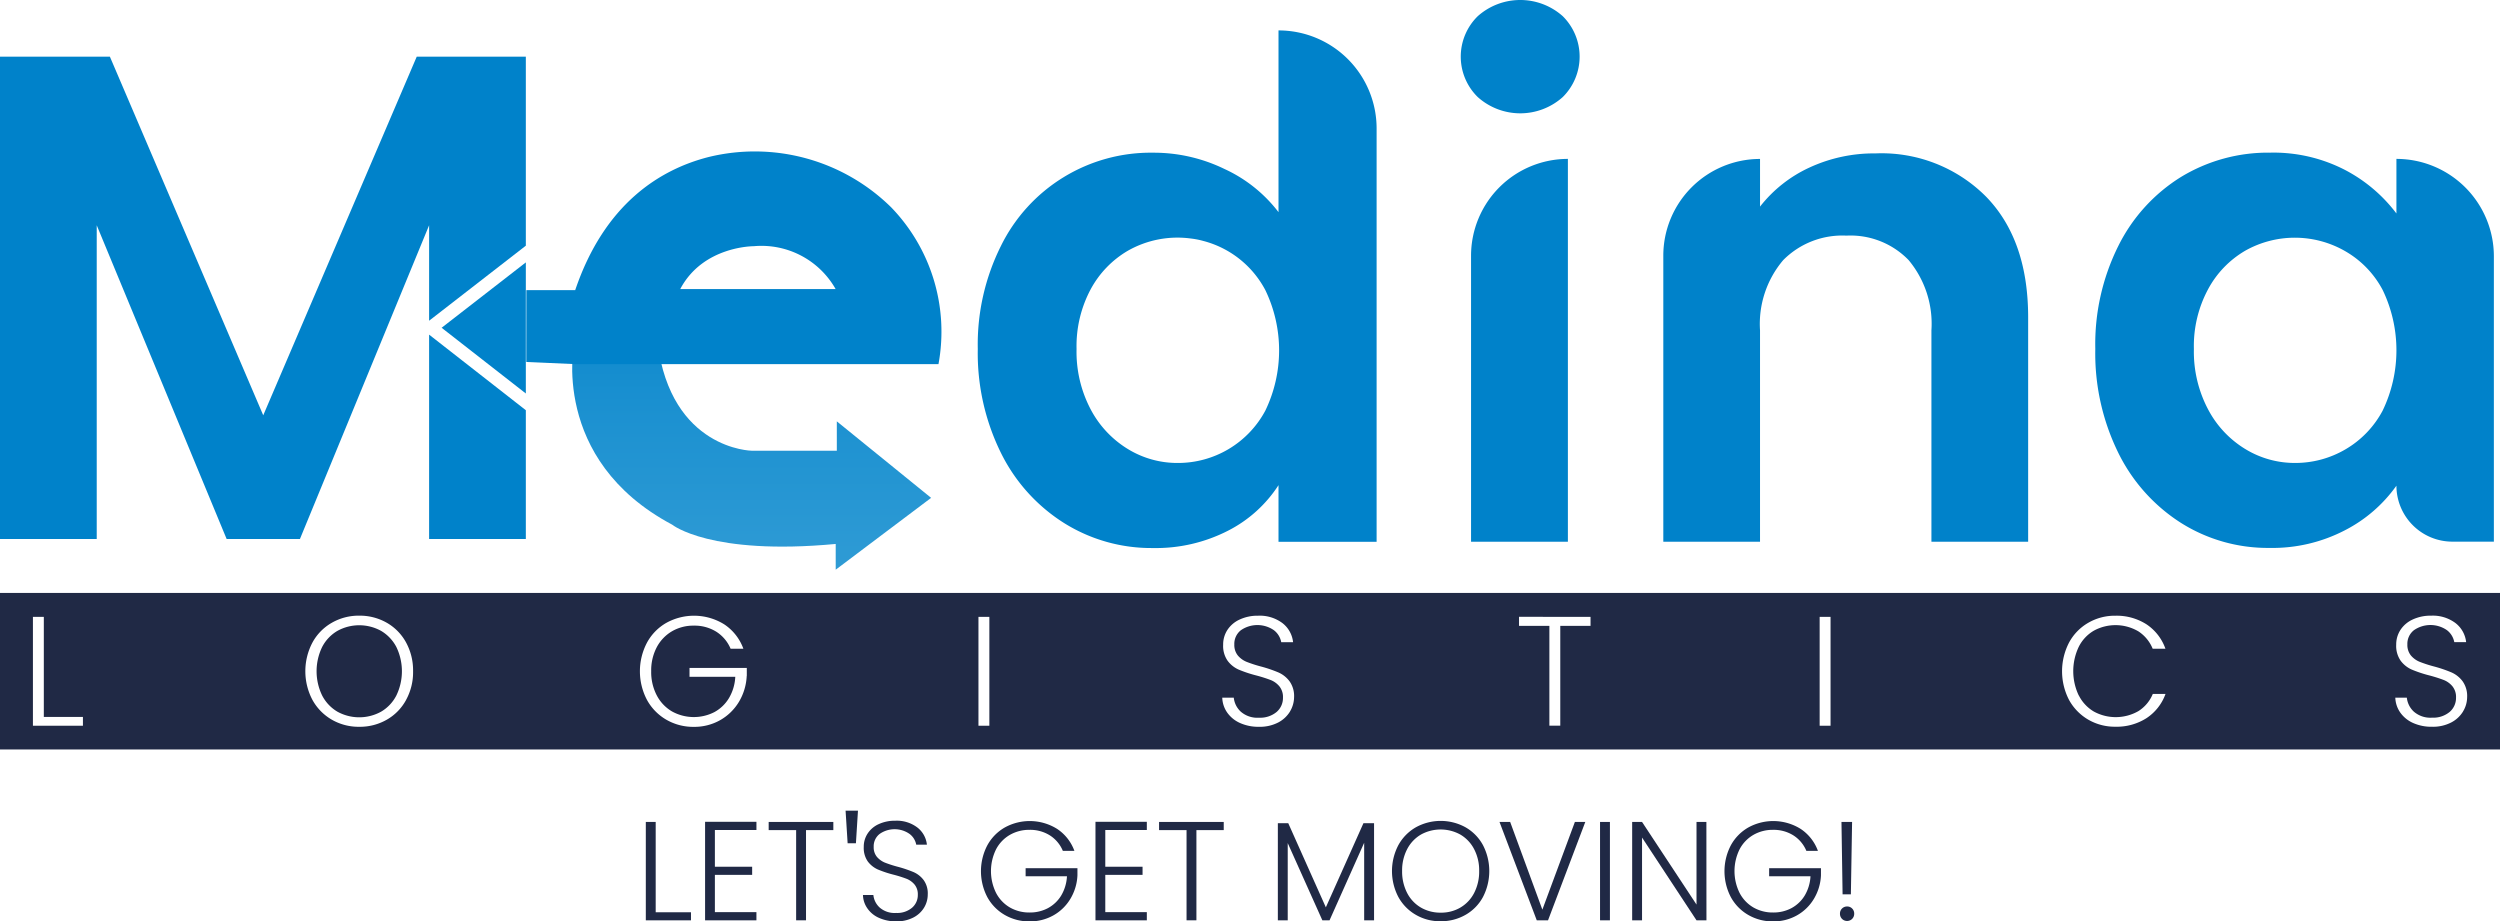 <?xml version="1.0" encoding="UTF-8"?>
<svg xmlns="http://www.w3.org/2000/svg" xmlns:xlink="http://www.w3.org/1999/xlink" width="206.534" height="76.123" viewBox="0 0 206.534 76.123">
  <defs>
    <linearGradient id="linear-gradient" x1="0.5" y1="-1.351" x2="0.5" y2="11.985" gradientUnits="objectBoundingBox">
      <stop offset="0.065" stop-color="#0082ca"></stop>
      <stop offset="0.13" stop-color="#1e92d1"></stop>
      <stop offset="0.207" stop-color="#3aa1d7"></stop>
      <stop offset="0.29" stop-color="#4facdc"></stop>
      <stop offset="0.382" stop-color="#5eb5e0"></stop>
      <stop offset="0.488" stop-color="#67bae2"></stop>
      <stop offset="0.645" stop-color="#6abbe3"></stop>
    </linearGradient>
  </defs>
  <g id="Medina_Final_logo" data-name="Medina Final logo" transform="translate(-107.8 -132.89)">
    <g id="Group_8" data-name="Group 8" transform="translate(107.8 132.89)">
      <g id="Group_3" data-name="Group 3">
        <g id="Group_1" data-name="Group 1" transform="translate(80.779)">
          <path id="Path_1" data-name="Path 1" d="M258.209,155.32a13.789,13.789,0,0,1,12.593-7.708,13.334,13.334,0,0,1,5.875,1.344,11.814,11.814,0,0,1,4.466,3.568V137.51h0a8.1,8.1,0,0,1,8.105,8.105v34.14h-8.105v-4.678a10.79,10.79,0,0,1-4.172,3.764,13.075,13.075,0,0,1-6.218,1.431,13.577,13.577,0,0,1-7.311-2.056,14.327,14.327,0,0,1-5.228-5.8,18.616,18.616,0,0,1-1.915-8.589A18.2,18.2,0,0,1,258.209,155.32Zm21.835,3.623a8.106,8.106,0,0,0-5.119-4.042,6.607,6.607,0,0,0-1.028-.2,8.287,8.287,0,0,0-5.211,1.017,8.179,8.179,0,0,0-3.057,3.171,9.96,9.96,0,0,0-1.17,4.939,10.2,10.2,0,0,0,1.17,4.994,8.437,8.437,0,0,0,3.084,3.28,7.814,7.814,0,0,0,4.08,1.142,8.177,8.177,0,0,0,7.257-4.314,11.461,11.461,0,0,0-.005-9.987Z" transform="translate(-256.3 -134.997)" fill="#0082ca"></path>
          <path id="Path_2" data-name="Path 2" d="M331.053,140.908a4.676,4.676,0,0,1,0-6.68,5.276,5.276,0,0,1,7.023,0,4.7,4.7,0,0,1,0,6.68,5.26,5.26,0,0,1-7.023,0Zm7.447,5.113v31.626h-8v-23.63a8,8,0,0,1,8-8Z" transform="translate(-289.75 -132.89)" fill="#0082ca"></path>
          <path id="Path_3" data-name="Path 3" d="M387.07,159.758q3.476,3.566,3.481,9.96v18.555H382.56V170.806a8.212,8.212,0,0,0-1.882-5.8,6.683,6.683,0,0,0-5.141-2.024,6.87,6.87,0,0,0-5.222,2.024,8.148,8.148,0,0,0-1.915,5.8v17.467H360.41V164.638a7.993,7.993,0,0,1,7.991-7.991h0v3.938a11.035,11.035,0,0,1,4.08-3.226,12.687,12.687,0,0,1,5.456-1.17A12.181,12.181,0,0,1,387.07,159.758Z" transform="translate(-303.777 -143.516)" fill="#0082ca"></path>
          <path id="Path_4" data-name="Path 4" d="M427.914,163.788a14.053,14.053,0,0,1,5.195-5.712,13.838,13.838,0,0,1,7.338-2,12.857,12.857,0,0,1,6.19,1.425,12.651,12.651,0,0,1,4.254,3.6v-4.509h0a8.053,8.053,0,0,1,8.051,8.051v23.57h-3.427a4.627,4.627,0,0,1-4.624-4.624h0a11.843,11.843,0,0,1-4.254,3.683,12.98,12.98,0,0,1-6.25,1.458,13.44,13.44,0,0,1-7.278-2.056,14.371,14.371,0,0,1-5.195-5.8,18.613,18.613,0,0,1-1.9-8.589A18.185,18.185,0,0,1,427.914,163.788Zm21.835,3.623a8,8,0,0,0-3.084-3.193,8.348,8.348,0,0,0-8.279-.033,8.129,8.129,0,0,0-3.052,3.171,9.9,9.9,0,0,0-1.175,4.939,10.2,10.2,0,0,0,1.175,4.994,8.4,8.4,0,0,0,3.084,3.28,7.814,7.814,0,0,0,4.08,1.142,8.179,8.179,0,0,0,4.167-1.115,8.09,8.09,0,0,0,3.084-3.2,11.485,11.485,0,0,0,0-9.987Z" transform="translate(-333.693 -143.465)" fill="#0082ca"></path>
        </g>
        <path id="Path_5" data-name="Path 5" d="M194.867,184.9s-2.056,9.65,8.089,15.052c0,0,3.155,2.568,13.512,1.594v2.127l7.882-5.935-7.79-6.321v2.426h-7.034s-6.664-.087-7.779-8.943Z" transform="translate(-147.427 -156.608)" fill="url(#linear-gradient)"></path>
        <g id="Group_2" data-name="Group 2" transform="translate(0 4.684)">
          <path id="Path_6" data-name="Path 6" d="M172.97,183.71v16.885h7.991v-10.64Z" transform="translate(-137.52 -160.749)" fill="#0082ca"></path>
          <path id="Path_7" data-name="Path 7" d="M181.827,183.57V172.74l-6.957,5.4Z" transform="translate(-138.386 -155.746)" fill="#0082ca"></path>
          <path id="Path_8" data-name="Path 8" d="M143.25,163.313l7.991-6.2V141.5h-9.014l-12.68,29.625L116.879,141.5H107.8v39.846h7.991v-25.92l10.733,25.92h6.054l10.673-25.92Z" transform="translate(-107.8 -141.5)" fill="#0082ca"></path>
        </g>
        <path id="Path_9" data-name="Path 9" d="M187.73,173.271l4.036.18h30.016a14.777,14.777,0,0,0-3.9-12.946,16.055,16.055,0,0,0-15.079-4.167c-3.993,1.017-8.6,3.83-11.032,11h-4.036m12.713-.087c1.877-3.563,6.065-3.541,6.065-3.541a7.035,7.035,0,0,1,6.772,3.541Z" transform="translate(-144.251 -143.369)" fill="#0082ca"></path>
      </g>
      <g id="Group_4" data-name="Group 4" transform="translate(0 48.984)">
        <path id="Path_10" data-name="Path 10" d="M161.205,228.312a3.737,3.737,0,0,0-3.6,0,3.3,3.3,0,0,0-1.262,1.327,4.6,4.6,0,0,0,0,4.02,3.317,3.317,0,0,0,1.262,1.333,3.737,3.737,0,0,0,3.6,0,3.283,3.283,0,0,0,1.262-1.333,4.6,4.6,0,0,0,0-4.02A3.339,3.339,0,0,0,161.205,228.312Z" transform="translate(-129.726 -225.179)" fill="#202945"></path>
        <path id="Path_11" data-name="Path 11" d="M107.8,222.94v12.93H314.334V222.94Zm6.849,10.972H110.52V224.92h.9v8.263h3.231v.729Zm26.7-2.132a4.145,4.145,0,0,1-1.594,1.632,4.474,4.474,0,0,1-2.279.587,4.428,4.428,0,0,1-2.263-.587,4.244,4.244,0,0,1-1.6-1.632,5.081,5.081,0,0,1,0-4.743,4.171,4.171,0,0,1,1.6-1.632,4.443,4.443,0,0,1,2.263-.587,4.488,4.488,0,0,1,2.279.587,4.18,4.18,0,0,1,1.594,1.632,4.83,4.83,0,0,1,.577,2.372A4.757,4.757,0,0,1,141.347,231.78Zm28.14-1.986a4.573,4.573,0,0,1-.642,2.143,4.26,4.26,0,0,1-1.55,1.512,4.322,4.322,0,0,1-2.181.555,4.429,4.429,0,0,1-2.263-.587,4.244,4.244,0,0,1-1.6-1.632,5.081,5.081,0,0,1,0-4.743,4.171,4.171,0,0,1,1.6-1.632,4.727,4.727,0,0,1,4.787.131,4.09,4.09,0,0,1,1.572,2.007h-1.055a3.08,3.08,0,0,0-1.175-1.4,3.379,3.379,0,0,0-1.86-.506,3.508,3.508,0,0,0-1.8.462,3.343,3.343,0,0,0-1.262,1.316,4.1,4.1,0,0,0-.462,1.986,4.144,4.144,0,0,0,.462,2,3.3,3.3,0,0,0,1.262,1.327,3.725,3.725,0,0,0,3.492.054,3.164,3.164,0,0,0,1.208-1.159,3.805,3.805,0,0,0,.522-1.757h-3.781v-.734h4.733v.658Zm20.045,4.118h-.9V224.92h.9Zm24.838-1.175a2.485,2.485,0,0,1-.99.914,3.289,3.289,0,0,1-1.572.348,3.685,3.685,0,0,1-1.561-.31,2.571,2.571,0,0,1-1.061-.859,2.267,2.267,0,0,1-.413-1.235h.952a1.824,1.824,0,0,0,.577,1.153,2.079,2.079,0,0,0,1.507.5,2.123,2.123,0,0,0,1.447-.468,1.523,1.523,0,0,0,.533-1.191,1.4,1.4,0,0,0-.294-.93,1.8,1.8,0,0,0-.734-.528,11.778,11.778,0,0,0-1.208-.381,10.333,10.333,0,0,1-1.431-.479,2.3,2.3,0,0,1-.9-.718,2.126,2.126,0,0,1-.375-1.327,2.209,2.209,0,0,1,.359-1.24,2.4,2.4,0,0,1,1.017-.854,3.485,3.485,0,0,1,1.507-.31,3.126,3.126,0,0,1,2.013.609,2.3,2.3,0,0,1,.881,1.578h-.979a1.616,1.616,0,0,0-.6-.985,2.392,2.392,0,0,0-2.736,0,1.427,1.427,0,0,0-.539,1.175,1.376,1.376,0,0,0,.294.914,1.865,1.865,0,0,0,.74.528,10.613,10.613,0,0,0,1.2.386,10.989,10.989,0,0,1,1.414.484,2.318,2.318,0,0,1,.914.729,2.1,2.1,0,0,1,.375,1.311A2.345,2.345,0,0,1,214.369,232.737ZM239.2,225.66h-2.5v8.247h-.9V225.66h-2.508v-.745H239.2Zm19.828,8.252h-.9V224.92h.9Zm20.513-2.5a3.217,3.217,0,0,0,1.24,1.327,3.766,3.766,0,0,0,3.694-.044,3.053,3.053,0,0,0,1.175-1.409H286.7a4.009,4.009,0,0,1-1.572,2,4.572,4.572,0,0,1-2.573.707,4.363,4.363,0,0,1-2.241-.587,4.251,4.251,0,0,1-1.583-1.626,5.155,5.155,0,0,1,0-4.738,4.155,4.155,0,0,1,1.583-1.632,4.349,4.349,0,0,1,2.241-.587,4.568,4.568,0,0,1,2.578.713,4.031,4.031,0,0,1,1.561,2.013H285.64a3.109,3.109,0,0,0-1.175-1.431,3.731,3.731,0,0,0-3.694-.054,3.2,3.2,0,0,0-1.24,1.333,4.674,4.674,0,0,0,.005,4.02Zm31.741,1.322a2.485,2.485,0,0,1-.99.914,3.289,3.289,0,0,1-1.572.348,3.685,3.685,0,0,1-1.561-.31,2.571,2.571,0,0,1-1.061-.859,2.267,2.267,0,0,1-.413-1.235h.952a1.824,1.824,0,0,0,.577,1.153,2.079,2.079,0,0,0,1.507.5,2.123,2.123,0,0,0,1.447-.468,1.523,1.523,0,0,0,.533-1.191,1.4,1.4,0,0,0-.294-.93,1.8,1.8,0,0,0-.734-.528,11.778,11.778,0,0,0-1.208-.381,10.333,10.333,0,0,1-1.431-.479,2.3,2.3,0,0,1-.9-.718,2.126,2.126,0,0,1-.375-1.327,2.209,2.209,0,0,1,.359-1.24,2.4,2.4,0,0,1,1.017-.854,3.485,3.485,0,0,1,1.507-.31,3.126,3.126,0,0,1,2.013.609,2.3,2.3,0,0,1,.881,1.578h-.979a1.616,1.616,0,0,0-.6-.985,2.392,2.392,0,0,0-2.736,0,1.427,1.427,0,0,0-.539,1.175,1.376,1.376,0,0,0,.294.914,1.865,1.865,0,0,0,.74.528,10.613,10.613,0,0,0,1.2.386,10.989,10.989,0,0,1,1.414.484,2.318,2.318,0,0,1,.914.729,2.1,2.1,0,0,1,.375,1.311A2.292,2.292,0,0,1,311.277,232.737Z" transform="translate(-107.8 -222.94)" fill="#202945"></path>
      </g>
      <g id="Group_7" data-name="Group 7" transform="translate(53.353 66.974)">
        <g id="Group_5" data-name="Group 5" transform="translate(0 0.832)">
          <path id="Path_12" data-name="Path 12" d="M206.691,265.183h2.921v.664H205.88V257.72h.816v7.463Z" transform="translate(-205.88 -257.622)" fill="#202945"></path>
          <path id="Path_13" data-name="Path 13" d="M215.69,258.375v3.035h3.079v.675H215.69v3.079h3.432v.674H214.88V257.7h4.243v.674Z" transform="translate(-209.984 -257.613)" fill="#202945"></path>
          <path id="Path_14" data-name="Path 14" d="M229.882,257.72v.674h-2.257v7.452h-.816v-7.452H224.54v-.674Z" transform="translate(-214.39 -257.622)" fill="#202945"></path>
          <path id="Path_15" data-name="Path 15" d="M240.187,265.564a2.273,2.273,0,0,1-.957-.778,2,2,0,0,1-.37-1.115h.859a1.624,1.624,0,0,0,.522,1.039,1.88,1.88,0,0,0,1.36.446,1.9,1.9,0,0,0,1.306-.424,1.375,1.375,0,0,0,.484-1.077,1.264,1.264,0,0,0-.267-.843,1.681,1.681,0,0,0-.664-.479,10.469,10.469,0,0,0-1.093-.343,9.058,9.058,0,0,1-1.289-.43,2.132,2.132,0,0,1-.816-.653,1.942,1.942,0,0,1-.337-1.2,1.978,1.978,0,0,1,.326-1.121,2.15,2.15,0,0,1,.919-.772,3.18,3.18,0,0,1,1.36-.277,2.807,2.807,0,0,1,1.817.555,2.056,2.056,0,0,1,.794,1.425h-.881a1.429,1.429,0,0,0-.549-.887,2.151,2.151,0,0,0-2.475,0,1.29,1.29,0,0,0-.49,1.066,1.228,1.228,0,0,0,.267.827,1.756,1.756,0,0,0,.669.479,10.089,10.089,0,0,0,1.088.348,10.079,10.079,0,0,1,1.278.435,2.1,2.1,0,0,1,.827.658,1.884,1.884,0,0,1,.337,1.186,2.1,2.1,0,0,1-.3,1.083,2.211,2.211,0,0,1-.9.827,3.038,3.038,0,0,1-1.42.315A3.454,3.454,0,0,1,240.187,265.564Z" transform="translate(-220.92 -257.54)" fill="#202945"></path>
          <path id="Path_16" data-name="Path 16" d="M263.532,260.023a2.783,2.783,0,0,0-1.066-1.262,3.063,3.063,0,0,0-1.681-.457,3.19,3.19,0,0,0-1.626.419,2.965,2.965,0,0,0-1.137,1.191,4.067,4.067,0,0,0,0,3.6,2.98,2.98,0,0,0,1.137,1.2,3.19,3.19,0,0,0,1.626.419,3.158,3.158,0,0,0,1.529-.364,2.876,2.876,0,0,0,1.093-1.044,3.466,3.466,0,0,0,.473-1.588h-3.416v-.664h4.281v.593a4.118,4.118,0,0,1-.582,1.937,3.8,3.8,0,0,1-1.4,1.365,3.926,3.926,0,0,1-1.969.5,4.007,4.007,0,0,1-2.045-.528,3.807,3.807,0,0,1-1.447-1.474,4.617,4.617,0,0,1,0-4.286,3.771,3.771,0,0,1,1.447-1.474,4.269,4.269,0,0,1,4.325.125,3.69,3.69,0,0,1,1.42,1.811h-.957Z" transform="translate(-229.087 -257.554)" fill="#202945"></path>
          <path id="Path_17" data-name="Path 17" d="M274.981,258.375v3.035h3.079v.675h-3.079v3.079h3.432v.674H274.17V257.7h4.243v.674Z" transform="translate(-237.022 -257.613)" fill="#202945"></path>
          <path id="Path_18" data-name="Path 18" d="M289.172,257.72v.674h-2.257v7.452H286.1v-7.452H283.83v-.674Z" transform="translate(-241.428 -257.622)" fill="#202945"></path>
          <path id="Path_19" data-name="Path 19" d="M309.817,257.91v8.024H309v-6.408l-2.861,6.408h-.593l-2.861-6.381v6.381h-.816V257.91h.859l3.106,6.952,3.106-6.952Z" transform="translate(-249.654 -257.709)" fill="#202945"></path>
          <path id="Path_20" data-name="Path 20" d="M321.175,265.322a3.807,3.807,0,0,1-1.447-1.474,4.617,4.617,0,0,1,0-4.286,3.808,3.808,0,0,1,1.447-1.474,4.249,4.249,0,0,1,4.1,0,3.757,3.757,0,0,1,1.442,1.474,4.659,4.659,0,0,1,0,4.286,3.722,3.722,0,0,1-1.442,1.474,4.047,4.047,0,0,1-2.056.528A3.954,3.954,0,0,1,321.175,265.322Zm3.672-.6a2.961,2.961,0,0,0,1.137-1.2,3.834,3.834,0,0,0,.419-1.822,3.774,3.774,0,0,0-.419-1.811,2.98,2.98,0,0,0-1.137-1.2,3.367,3.367,0,0,0-3.253,0,2.98,2.98,0,0,0-1.137,1.2,3.789,3.789,0,0,0-.419,1.811,3.849,3.849,0,0,0,.419,1.822,2.961,2.961,0,0,0,1.137,1.2,3.191,3.191,0,0,0,1.626.419A3.138,3.138,0,0,0,324.846,264.724Z" transform="translate(-257.557 -257.549)" fill="#202945"></path>
          <path id="Path_21" data-name="Path 21" d="M342.618,257.72l-3.079,8.127h-.93l-3.079-8.127h.881l2.66,7.246,2.687-7.246Z" transform="translate(-265.004 -257.622)" fill="#202945"></path>
          <path id="Path_22" data-name="Path 22" d="M351.616,257.72v8.127H350.8V257.72Z" transform="translate(-271.968 -257.622)" fill="#202945"></path>
          <path id="Path_23" data-name="Path 23" d="M361.821,265.847H361l-4.5-6.838v6.838h-.816V257.72h.816l4.5,6.827V257.72h.816Z" transform="translate(-274.198 -257.622)" fill="#202945"></path>
          <path id="Path_24" data-name="Path 24" d="M376.452,260.023a2.783,2.783,0,0,0-1.066-1.262,3.063,3.063,0,0,0-1.681-.457,3.19,3.19,0,0,0-1.626.419,2.965,2.965,0,0,0-1.137,1.191,4.068,4.068,0,0,0,0,3.6,2.98,2.98,0,0,0,1.137,1.2,3.19,3.19,0,0,0,1.626.419,3.158,3.158,0,0,0,1.529-.364,2.876,2.876,0,0,0,1.093-1.044,3.466,3.466,0,0,0,.473-1.588h-3.416v-.664h4.281v.593a4.117,4.117,0,0,1-.582,1.937,3.8,3.8,0,0,1-1.4,1.365,3.926,3.926,0,0,1-1.969.5,4.007,4.007,0,0,1-2.045-.528,3.807,3.807,0,0,1-1.447-1.474,4.617,4.617,0,0,1,0-4.286,3.771,3.771,0,0,1,1.447-1.474,4.269,4.269,0,0,1,4.325.125,3.69,3.69,0,0,1,1.42,1.811h-.957Z" transform="translate(-280.582 -257.554)" fill="#202945"></path>
          <path id="Path_25" data-name="Path 25" d="M387.409,265.727a.586.586,0,0,1-.169-.43.577.577,0,0,1,.593-.593.558.558,0,0,1,.413.169.574.574,0,0,1,.169.424.587.587,0,0,1-.169.43.591.591,0,0,1-.838,0Zm.832-8.007-.1,5.978h-.685l-.092-5.978Z" transform="translate(-288.586 -257.622)" fill="#202945"></path>
        </g>
        <g id="Group_6" data-name="Group 6" transform="translate(16.504)">
          <path id="Path_26" data-name="Path 26" d="M237.243,256.01l-.169,2.693h-.685l-.169-2.693Z" transform="translate(-236.22 -256.01)" fill="#202945"></path>
        </g>
      </g>
    </g>
  </g>
</svg>

